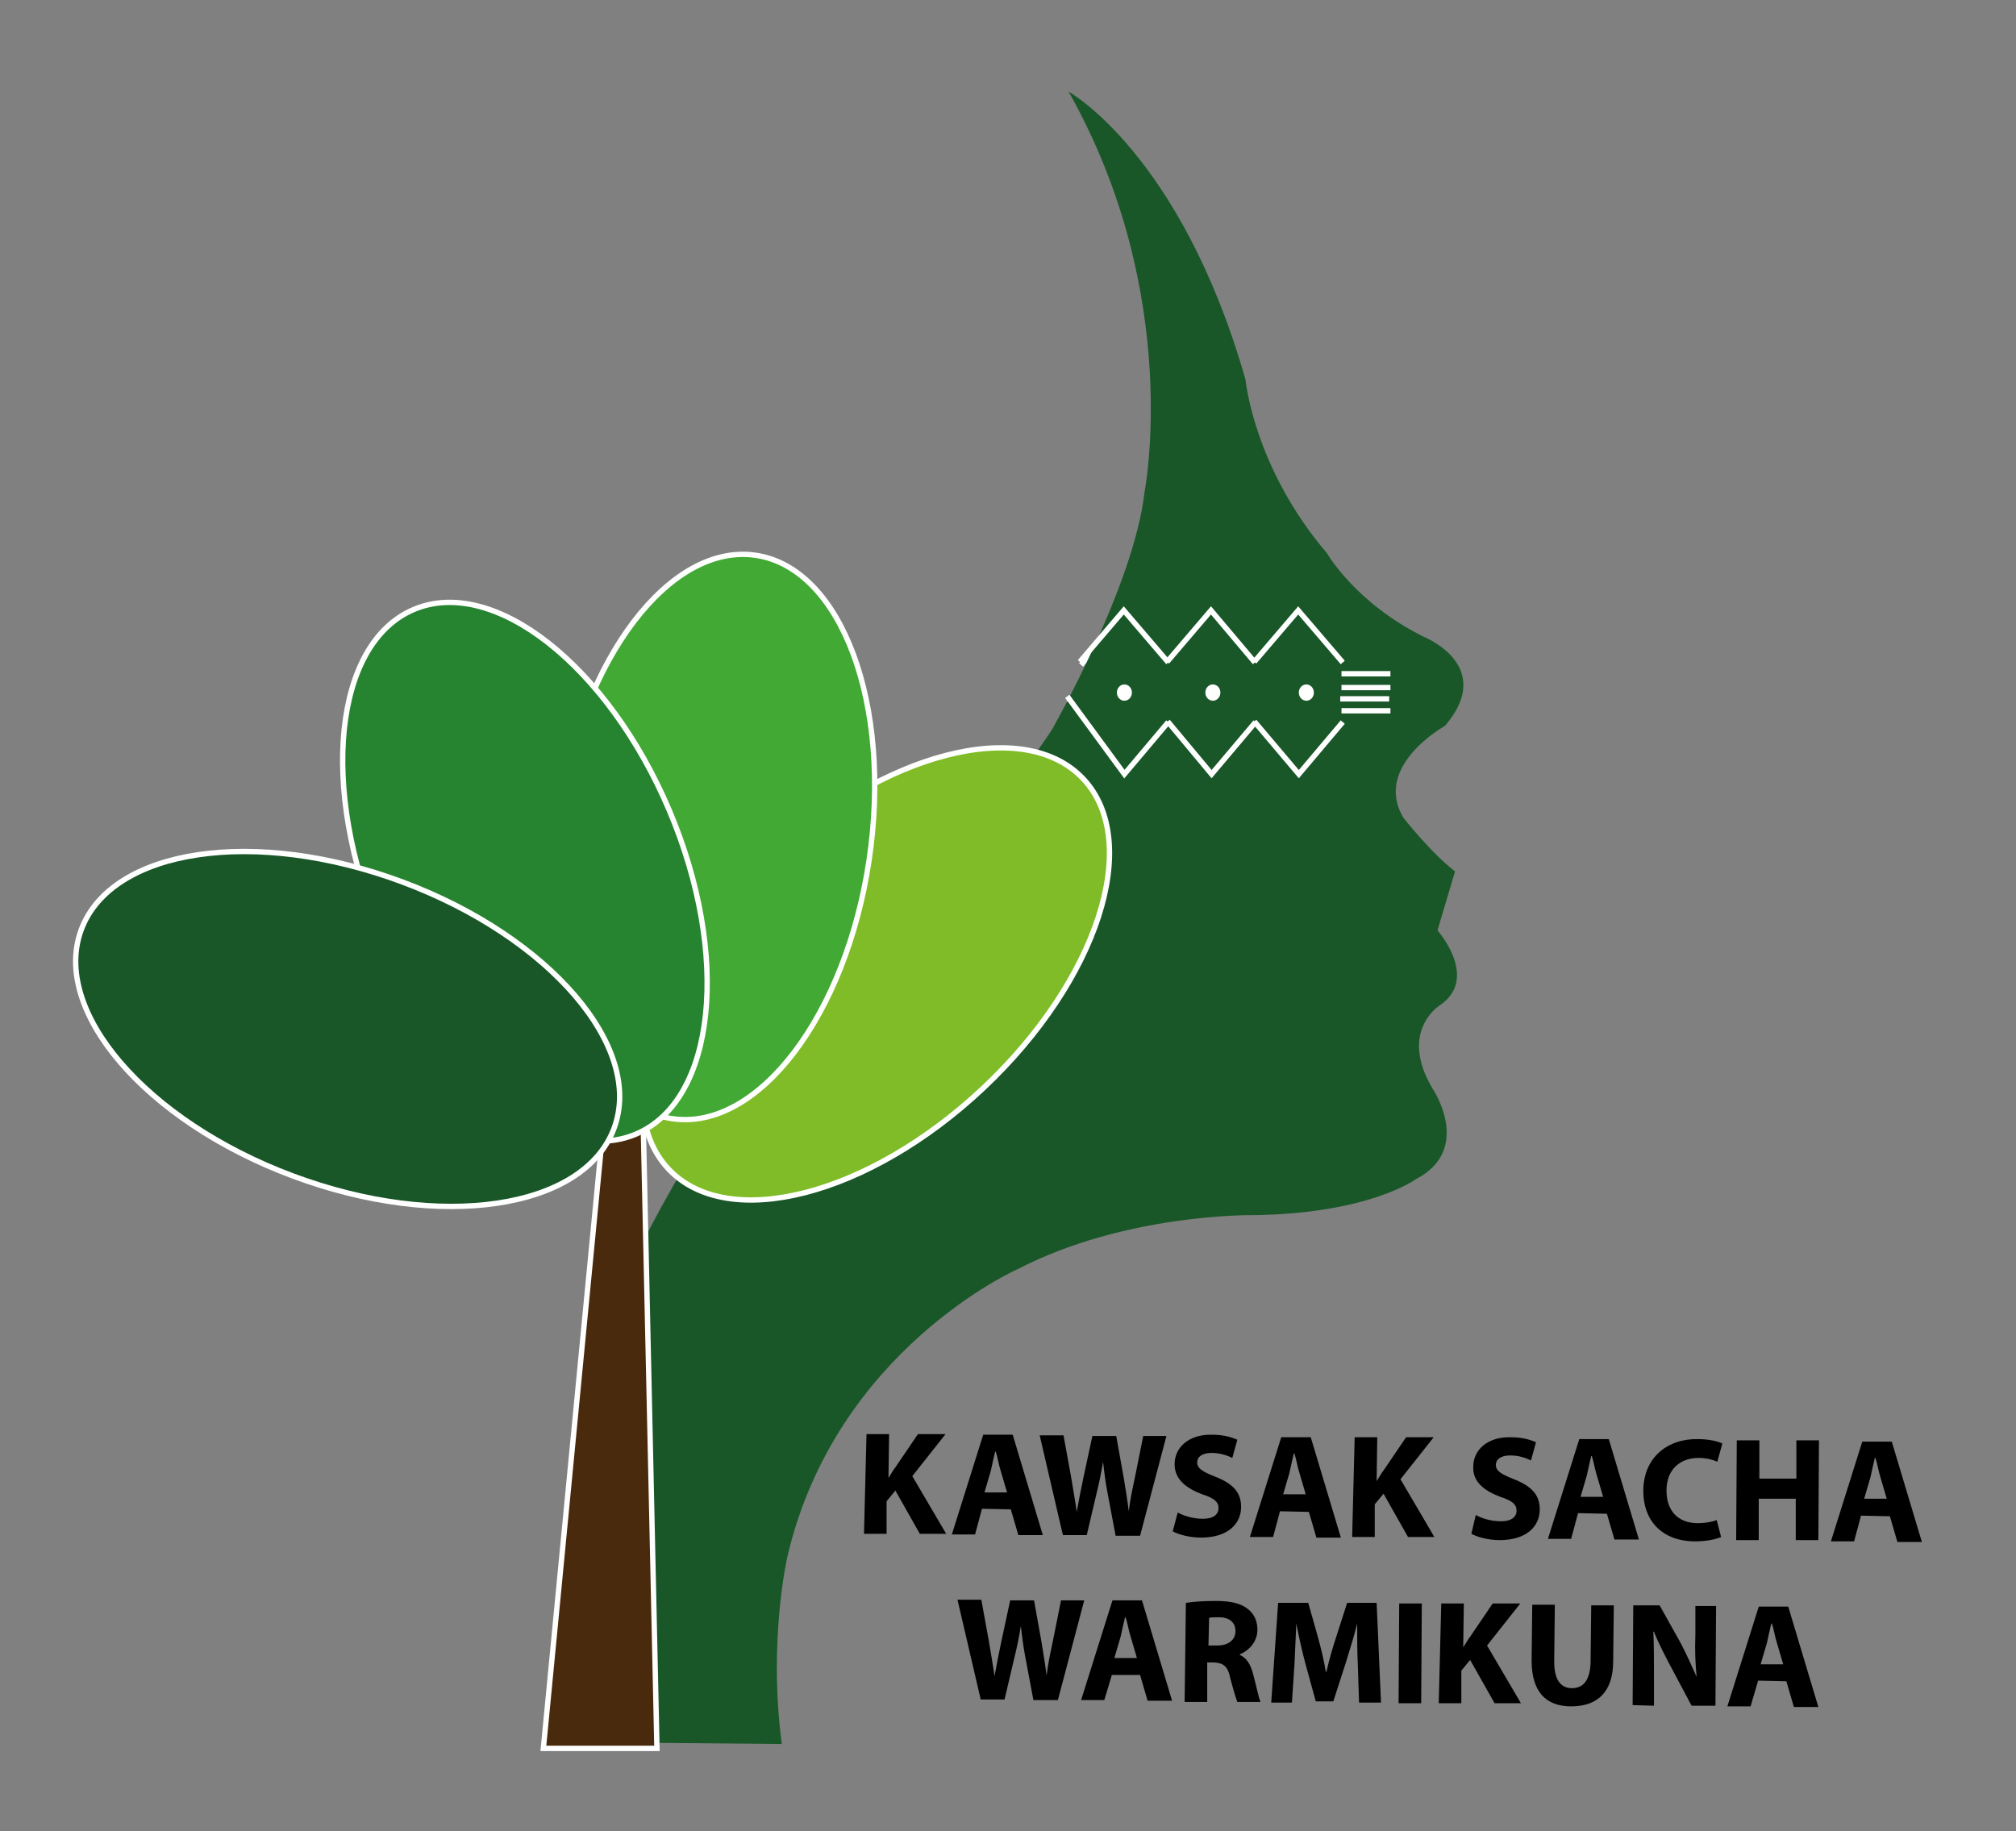 <?xml version="1.0" encoding="utf-8"?>
<!-- Generator: Adobe Illustrator 22.0.0, SVG Export Plug-In . SVG Version: 6.00 Build 0)  -->
<svg version="1.1" id="Layer_1" xmlns="http://www.w3.org/2000/svg" xmlns:xlink="http://www.w3.org/1999/xlink" x="0px" y="0px"
	 viewBox="0 0 321.3 291.9" style="enable-background:new 0 0 321.3 291.9;" xml:space="preserve">
<rect x="0" y="0" width="321.3" height="291.9" fill="#808080" stroke="none"/>
<style type="text/css">
	.st0{fill:none;stroke:#FFFFFF;stroke-width:0.85;stroke-miterlimit:10;}
	.st1{fill:#FFFFFF;}
	.st2{fill:#195729;}
	.st3{fill:#4A2A0D;stroke:#FFFFFF;stroke-width:0.85;stroke-miterlimit:10;}
	.st4{fill:#80BC27;stroke:#FFFFFF;stroke-width:0.85;stroke-miterlimit:10;}
	.st5{fill:#41A934;stroke:#FFFFFF;stroke-width:0.85;stroke-miterlimit:10;}
	.st6{fill:#268431;stroke:#FFFFFF;stroke-width:0.85;stroke-miterlimit:10;}
	.st7{fill:#195729;stroke:#FFFFFF;stroke-width:0.85;stroke-miterlimit:10;}
</style>
<g id="XMLID_3_">
	<polyline id="XMLID_12_" class="st0" points="188.4,105.6 181.3,97.3 174.3,105.5 	"/>
	<polyline id="XMLID_4_" class="st0" points="188.2,105.5 195.2,97.3 202.3,105.6 	"/>
	<polyline id="XMLID_7_" class="st0" points="202.2,105.5 209.2,97.3 216.3,105.6 	"/>
</g>
<g id="XMLID_9_">
	<polyline id="XMLID_8_" class="st0" points="202.2,115 209.3,123.4 216.3,115.1 	"/>
	<polyline id="XMLID_11_" class="st0" points="202.4,115.1 195.4,123.4 188.3,115 	"/>
	<polyline id="XMLID_10_" class="st0" points="188.4,115.1 181.4,123.4 172.3,111 	"/>
</g>
<circle id="XMLID_13_" class="st1" cx="181.5" cy="110.4" r="1.3"/>
<circle id="XMLID_15_" class="st1" cx="195.6" cy="110.4" r="1.3"/>
<circle id="XMLID_16_" class="st1" cx="210.5" cy="110.4" r="1.3"/>
<line id="XMLID_6_" class="st0" x1="216.1" y1="107.4" x2="223.9" y2="107.4"/>
<line id="XMLID_17_" class="st0" x1="216.1" y1="109.6" x2="223.9" y2="109.6"/>
<line id="XMLID_18_" class="st0" x1="215.9" y1="111.4" x2="223.8" y2="111.4"/>
<line id="XMLID_19_" class="st0" x1="216.1" y1="113.3" x2="223.9" y2="113.3"/>
<g id="XMLID_27_">
	<polyline id="XMLID_30_" class="st0" points="186.4,106.1 179.3,97.8 172.3,106 	"/>
	<polyline id="XMLID_29_" class="st0" points="186.2,106 193.2,97.8 200.3,106.1 	"/>
	<polyline id="XMLID_28_" class="st0" points="200.2,106 207.2,97.8 214.3,106.1 	"/>
</g>
<g id="XMLID_23_">
	<polyline id="XMLID_26_" class="st0" points="200.2,115.5 207.3,123.9 214.3,115.6 	"/>
	<polyline id="XMLID_25_" class="st0" points="200.4,115.6 193.4,123.9 186.3,115.5 	"/>
	<polyline id="XMLID_24_" class="st0" points="186.4,115.6 179.4,123.9 170.3,111.5 	"/>
</g>
<circle id="XMLID_22_" class="st1" cx="179.5" cy="110.9" r="1.3"/>
<circle id="XMLID_21_" class="st1" cx="193.6" cy="110.9" r="1.3"/>
<circle id="XMLID_20_" class="st1" cx="208.5" cy="110.9" r="1.3"/>
<line id="XMLID_14_" class="st0" x1="214.1" y1="107.9" x2="221.9" y2="107.9"/>
<line id="XMLID_5_" class="st0" x1="214.1" y1="110.1" x2="221.9" y2="110.1"/>
<line id="XMLID_2_" class="st0" x1="213.9" y1="111.9" x2="221.7" y2="111.9"/>
<line id="XMLID_1_" class="st0" x1="214.1" y1="113.8" x2="221.9" y2="113.8"/>
<path id="XMLID_48_" class="st2" d="M170.3,14.6c0,0,17.9,9.9,28.2,45.9c0,0,1.3,14,13,27.7c0,0,4.5,7.9,15.4,13.3
	c0,0,11.6,4.6,3.4,14.2c0,0-11.6,6.4-6.6,14.7c0,0,4.5,5.7,8.2,8.5l-2.8,9.4c0,0,6.8,7.7,0.3,12c0,0-6.5,4.1-1.1,13.2
	c0,0,6.6,9.7-2.7,14.5c0,0-7.5,5.5-26,5.7c0,0-20.2-0.3-37.4,8.6c0,0-29,12.8-36.7,45.8c0,0-3.1,13.3-0.9,29.9l-22.3-0.2
	c-7.3-17.8-14.3-46.3-1.8-75.9c0,0,17.8-38.1,39.9-54c0,0,16.4-15.2,27.2-31.5c0,0,13.1-22.9,14.8-37.9
	C182.4,78.5,188.6,47,170.3,14.6z"/>
<g>
	<path d="M138.1,228.6l3.6,0l-0.1,7l0,0c0.4-0.6,0.7-1.2,1.1-1.7l3.6-5.3l4.4,0l-5.3,6.7l5.4,9.2l-4.2,0l-3.9-6.9l-1.4,1.7l0,5.2
		l-3.6,0L138.1,228.6z"/>
	<path d="M156.5,240.5l-1.1,4.1l-3.7,0l5-15.9l4.7,0l4.8,16l-3.9,0l-1.2-4.1L156.5,240.5z M160.5,237.9l-1-3.4
		c-0.3-0.9-0.5-2.2-0.8-3.1h-0.1c-0.2,0.9-0.5,2.1-0.7,3.1l-1,3.4L160.5,237.9z"/>
	<path d="M169.4,244.7l-3.7-15.9l3.8,0l1.2,6.6c0.3,1.9,0.7,4,0.9,5.6h0c0.3-1.7,0.7-3.7,1.1-5.6l1.4-6.5l3.8,0l1.2,6.7
		c0.3,1.9,0.6,3.6,0.8,5.3l0,0c0.2-1.8,0.6-3.6,1-5.5l1.3-6.5l3.7,0l-4.2,15.9l-3.9,0l-1.3-6.9c-0.3-1.6-0.5-3.1-0.7-4.9l0,0
		c-0.3,1.8-0.6,3.3-1,4.9l-1.6,6.8L169.4,244.7z"/>
	<path d="M187.7,241.1c0.9,0.5,2.4,1,4,1c1.7,0,2.5-0.7,2.5-1.7c0-1-0.7-1.6-2.6-2.2c-2.6-1-4.4-2.4-4.4-4.8c0-2.7,2.3-4.8,6-4.7
		c1.8,0,3.1,0.4,4,0.8l-0.8,2.9c-0.6-0.3-1.8-0.8-3.3-0.8c-1.6,0-2.3,0.7-2.3,1.5c0,1,0.9,1.5,2.9,2.3c2.8,1.1,4.1,2.5,4.1,4.8
		c0,2.7-2.1,4.9-6.4,4.9c-1.8,0-3.6-0.5-4.5-1L187.7,241.1z"/>
	<path d="M204,240.9l-1.1,4.1l-3.7,0l5-15.9l4.7,0l4.8,16l-3.9,0l-1.2-4.1L204,240.9z M208.1,238.2l-1-3.4c-0.3-0.9-0.5-2.2-0.8-3.1
		l-0.1,0c-0.2,0.9-0.5,2.1-0.7,3.1l-1,3.4L208.1,238.2z"/>
	<path d="M215.9,229.1l3.6,0l-0.1,7l0,0c0.4-0.6,0.7-1.2,1.1-1.7l3.6-5.3l4.4,0l-5.3,6.7l5.4,9.2l-4.2,0l-3.9-6.9l-1.4,1.7l0,5.2
		l-3.6,0L215.9,229.1z"/>
	<path d="M235.2,241.5c0.9,0.5,2.4,1,4,1c1.7,0,2.5-0.7,2.5-1.7c0-1-0.7-1.6-2.6-2.2c-2.6-1-4.4-2.4-4.3-4.8c0-2.7,2.3-4.8,6-4.7
		c1.8,0,3.1,0.4,4,0.8l-0.8,2.9c-0.6-0.3-1.8-0.8-3.3-0.8c-1.6,0-2.3,0.7-2.3,1.5c0,1,0.9,1.5,2.9,2.3c2.8,1.1,4.1,2.5,4.1,4.8
		c0,2.7-2.1,4.9-6.4,4.9c-1.8,0-3.6-0.5-4.5-1L235.2,241.5z"/>
	<path d="M251.5,241.2l-1.1,4.1l-3.7,0l5-15.9l4.7,0l4.8,16l-3.9,0l-1.2-4.1L251.5,241.2z M255.5,238.6l-1-3.4
		c-0.3-0.9-0.5-2.2-0.8-3.1h-0.1c-0.2,0.9-0.5,2.1-0.7,3.1l-1,3.4L255.5,238.6z"/>
	<path d="M274.3,245c-0.6,0.3-2.2,0.7-4.1,0.7c-5.5,0-8.3-3.5-8.3-8c0-5.4,3.9-8.4,8.7-8.3c1.9,0,3.3,0.4,3.9,0.7l-0.8,2.9
		c-0.7-0.3-1.7-0.6-3-0.6c-2.8,0-5.1,1.7-5.1,5.2c0,3.2,1.8,5.2,5,5.2c1.1,0,2.3-0.2,3-0.5L274.3,245z"/>
	<path d="M280.4,229.6l0,6.1l5.9,0l0-6.1l3.6,0l-0.1,15.9l-3.6,0l0-6.6l-5.9,0l0,6.6l-3.6,0l0.1-15.9L280.4,229.6z"/>
	<path d="M296.6,241.6l-1.1,4.1l-3.7,0l5-15.9l4.7,0l4.8,16l-3.9,0l-1.2-4.1L296.6,241.6z M300.7,238.9l-1-3.4
		c-0.3-0.9-0.5-2.2-0.8-3.1h-0.1c-0.2,0.9-0.5,2.1-0.7,3.1l-1,3.4L300.7,238.9z"/>
	<path d="M156.3,270.9l-3.7-15.9l3.8,0l1.2,6.6c0.3,1.9,0.7,4,0.9,5.6h0c0.3-1.7,0.7-3.7,1.1-5.6l1.4-6.5l3.8,0l1.2,6.7
		c0.3,1.9,0.6,3.6,0.8,5.3h0c0.2-1.8,0.6-3.6,1-5.5l1.3-6.5l3.7,0l-4.2,15.9l-3.9,0l-1.3-6.9c-0.3-1.6-0.5-3.1-0.7-4.9l0,0
		c-0.3,1.8-0.6,3.3-1,4.9l-1.6,6.8L156.3,270.9z"/>
	<path d="M177.2,267L176,271l-3.7,0l5-15.9l4.7,0l4.8,16l-3.9,0l-1.2-4.1L177.2,267z M181.2,264.3l-1-3.4c-0.3-0.9-0.5-2.2-0.8-3.1
		l-0.1,0c-0.2,0.9-0.5,2.1-0.7,3.1l-1,3.4L181.2,264.3z"/>
	<path d="M189,255.5c1.2-0.2,2.9-0.3,4.8-0.3c2.4,0,4,0.4,5.1,1.3c1,0.8,1.5,1.9,1.5,3.3c0,2-1.5,3.4-2.8,3.9l0,0.1
		c1.1,0.5,1.7,1.5,2.1,3c0.5,1.8,0.9,3.9,1.2,4.5l-3.7,0c-0.2-0.5-0.6-1.8-1.1-3.7c-0.4-2-1.1-2.5-2.6-2.6l-1.1,0l0,6.3l-3.6,0
		L189,255.5z M192.6,262.3l1.4,0c1.8,0,2.9-0.9,2.9-2.3c0-1.4-1-2.2-2.6-2.2c-0.9,0-1.4,0-1.6,0.1L192.6,262.3z"/>
	<path d="M216.4,265.3c-0.1-1.9-0.1-4.2-0.1-6.5l0,0c-0.5,2-1.2,4.3-1.8,6.2l-2,6.2l-2.8,0l-1.7-6.2c-0.5-1.9-1-4.1-1.4-6.2l0,0
		c-0.1,2.1-0.2,4.6-0.3,6.6l-0.4,6l-3.3,0l1.1-15.9l4.8,0l1.5,5.3c0.5,1.8,1,3.8,1.3,5.7l0.1,0c0.4-1.8,1-3.9,1.6-5.7l1.7-5.3l4.7,0
		l0.7,15.9l-3.5,0L216.4,265.3z"/>
	<path d="M226.6,255.6l-0.1,15.9l-3.6,0l0.1-15.9L226.6,255.6z"/>
	<path d="M229.7,255.6l3.6,0l-0.1,7h0c0.4-0.6,0.7-1.2,1.1-1.7l3.6-5.3l4.4,0l-5.3,6.7l5.4,9.2l-4.2,0l-3.9-6.9l-1.4,1.7l0,5.2
		l-3.6,0L229.7,255.6z"/>
	<path d="M247.8,255.8l-0.1,9.1c0,2.8,1,4.2,2.8,4.2c1.9,0,2.9-1.3,3-4.1l0.1-9.1l3.6,0l-0.1,8.9c0,4.9-2.5,7.2-6.7,7.2
		c-4,0-6.3-2.3-6.3-7.3l0.1-8.9L247.8,255.8z"/>
	<path d="M260.2,271.8l0.1-15.9l4.2,0l3.3,5.9c0.9,1.7,1.8,3.7,2.6,5.5l0,0c-0.2-2.1-0.3-4.3-0.2-6.7l0-4.6l3.3,0l-0.1,15.9l-3.8,0
		l-3.3-6.2c-0.9-1.7-2-3.8-2.7-5.6l-0.1,0c0.1,2.1,0.1,4.4,0.1,7l0,4.8L260.2,271.8z"/>
	<path d="M280.2,267.9L279,272l-3.7,0l5-15.9l4.7,0l4.8,16l-3.9,0l-1.2-4.1L280.2,267.9z M284.2,265.3l-1-3.4
		c-0.3-0.9-0.5-2.2-0.8-3.1h-0.1c-0.2,0.9-0.5,2.1-0.7,3.1l-1,3.4L284.2,265.3z"/>
</g>
<g id="XMLID_46_">
	<polygon id="XMLID_103_" class="st3" points="86.6,278.7 104.7,278.7 102.3,169.3 96.7,173.8 	"/>
	
		<ellipse id="XMLID_110_" transform="matrix(0.728 -0.685 0.685 0.728 -68.49 137.883)" class="st4" cx="139.7" cy="155.3" rx="45.4" ry="25"/>
	
		<ellipse id="XMLID_112_" transform="matrix(0.147 -0.989 0.989 0.147 -34.773 226.371)" class="st5" cx="113.8" cy="133.3" rx="45.4" ry="25"/>
	
		<ellipse id="XMLID_113_" transform="matrix(0.921 -0.39 0.39 0.921 -47.546 43.549)" class="st6" cx="83.6" cy="139" rx="25" ry="45.4"/>
	
		<ellipse id="XMLID_114_" transform="matrix(0.35 -0.937 0.937 0.35 -117.649 158.532)" class="st7" cx="55.4" cy="164" rx="25" ry="45.3"/>
</g>
<g id="XMLID_42_">
	<polyline id="XMLID_45_" class="st0" points="186.2,105.6 179.1,97.3 172.1,105.5 	"/>
	<polyline id="XMLID_44_" class="st0" points="186,105.5 193,97.3 200,105.6 	"/>
	<polyline id="XMLID_43_" class="st0" points="199.9,105.5 206.9,97.3 214,105.6 	"/>
</g>
<g id="XMLID_38_">
	<polyline id="XMLID_41_" class="st0" points="199.9,115 207,123.4 214,115.1 	"/>
	<polyline id="XMLID_40_" class="st0" points="200.1,115.1 193.1,123.4 186.1,115 	"/>
	<polyline id="XMLID_39_" class="st0" points="186.2,115.1 179.2,123.4 170.1,111 	"/>
</g>
<ellipse id="XMLID_37_" class="st1" cx="179.2" cy="110.4" rx="1.2" ry="1.3"/>
<ellipse id="XMLID_36_" class="st1" cx="193.3" cy="110.4" rx="1.2" ry="1.3"/>
<ellipse id="XMLID_35_" class="st1" cx="208.2" cy="110.4" rx="1.2" ry="1.3"/>
<line id="XMLID_34_" class="st0" x1="213.8" y1="107.4" x2="221.6" y2="107.4"/>
<line id="XMLID_33_" class="st0" x1="213.8" y1="109.6" x2="221.6" y2="109.6"/>
<line id="XMLID_32_" class="st0" x1="213.6" y1="111.4" x2="221.4" y2="111.4"/>
<line id="XMLID_31_" class="st0" x1="213.8" y1="113.3" x2="221.6" y2="113.3"/>
</svg>
